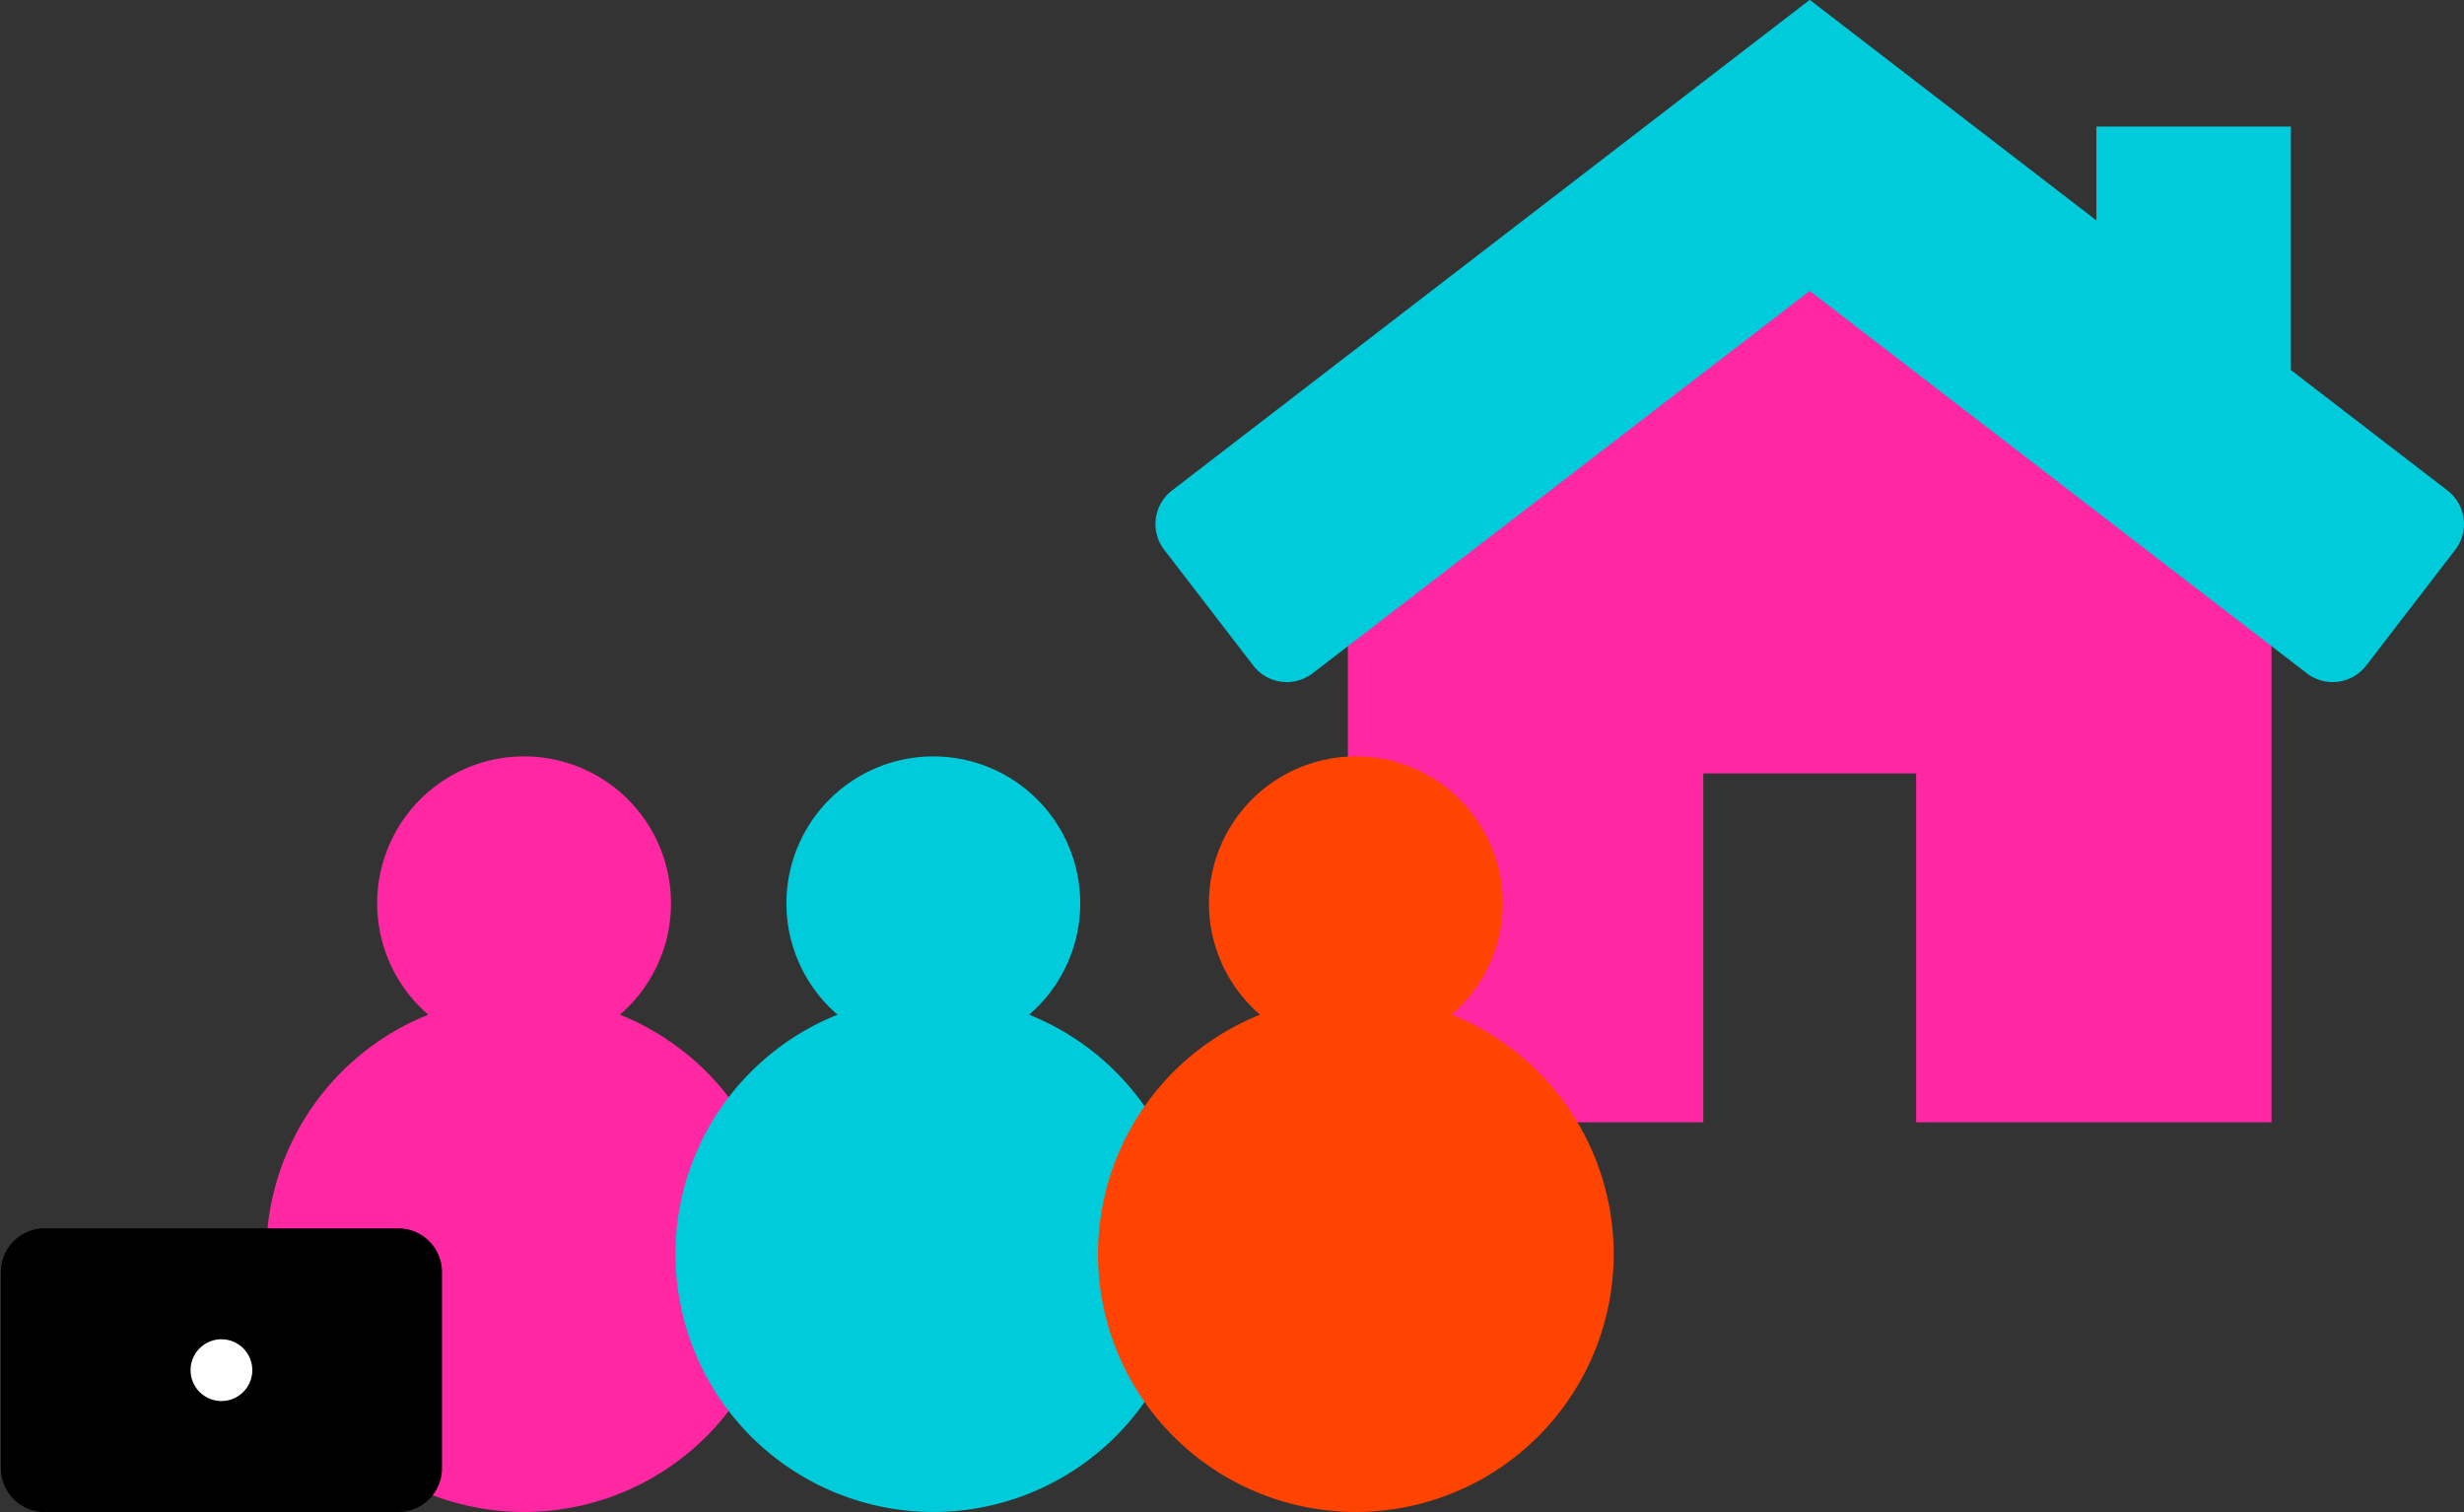 <svg xmlns="http://www.w3.org/2000/svg" xmlns:xlink="http://www.w3.org/1999/xlink" width="867" height="532" viewBox="0 0 867 532">
  <rect x="0" y="0" width="867" height="532" fill="#333333" stroke="none"/>
  <defs>
    <clipPath id="clip-path">
      <rect id="Rectangle_131" data-name="Rectangle 131" width="867" height="532" transform="translate(-0.294 0.055)" fill="none"/>
    </clipPath>
    <clipPath id="clip-path-3">
      <rect id="Rectangle_125" data-name="Rectangle 125" width="324.999" height="327.502" fill="none"/>
    </clipPath>
    <clipPath id="clip-path-4">
      <rect id="Rectangle_126" data-name="Rectangle 126" width="460.433" height="240.048" fill="none"/>
    </clipPath>
    <clipPath id="clip-path-5">
      <rect id="Rectangle_127" data-name="Rectangle 127" width="181.454" height="265.848" fill="none"/>
    </clipPath>
    <clipPath id="clip-path-7">
      <rect id="Rectangle_129" data-name="Rectangle 129" width="181.455" height="265.848" fill="none"/>
    </clipPath>
  </defs>
  <g id="Group_105" data-name="Group 105" transform="translate(0.294 -0.055)">
    <g id="Group_104" data-name="Group 104" clip-path="url(#clip-path)">
      <g id="Group_103" data-name="Group 103">
        <g id="Group_102" data-name="Group 102" clip-path="url(#clip-path)">
          <g id="Group_89" data-name="Group 89" transform="translate(473.981 67.444)" style="mix-blend-mode: multiply;isolation: isolate">
            <g id="Group_88" data-name="Group 88">
              <g id="Group_87" data-name="Group 87" clip-path="url(#clip-path-3)">
                <path id="Path_68" data-name="Path 68" d="M474.879,44.451,312.39,169.437V371.953H437.439V249.194h74.9v122.76H637.389V169.437L474.9,44.451" transform="translate(-312.39 -44.451)" fill="#ff27a2"/>
              </g>
            </g>
          </g>
          <g id="Group_92" data-name="Group 92" transform="translate(406.273)" style="mix-blend-mode: multiply;isolation: isolate">
            <g id="Group_91" data-name="Group 91">
              <g id="Group_90" data-name="Group 90" clip-path="url(#clip-path-4)">
                <path id="Path_69" data-name="Path 69" d="M667.28,130.242V44.591H598.848V77.6L497.983,0,273.575,172.636a14.886,14.886,0,0,0-2.722,20.876l31.333,40.725a14.884,14.884,0,0,0,20.875,2.722L497.983,102.4,672.9,236.96a14.886,14.886,0,0,0,20.876-2.722l31.332-40.725a14.886,14.886,0,0,0-2.722-20.876Z" transform="translate(-267.765 0.001)" fill="#00cbdb"/>
              </g>
            </g>
          </g>
          <g id="Group_95" data-name="Group 95" transform="translate(93.388 266.207)" style="mix-blend-mode: multiply;isolation: isolate">
            <g id="Group_94" data-name="Group 94">
              <g id="Group_93" data-name="Group 93" clip-path="url(#clip-path-5)">
                <path id="Path_70" data-name="Path 70" d="M185.983,266.317a51.692,51.692,0,1,0-67.412,0,90.727,90.727,0,1,0,67.412,0" transform="translate(-61.55 -175.451)" fill="#ff27a2"/>
              </g>
            </g>
          </g>
          <g id="Group_98" data-name="Group 98" transform="translate(237.387 266.207)" style="mix-blend-mode: multiply;isolation: isolate">
            <g id="Group_97" data-name="Group 97">
              <g id="Group_96" data-name="Group 96" clip-path="url(#clip-path-5)">
                <path id="Path_71" data-name="Path 71" d="M280.889,266.317a51.692,51.692,0,1,0-67.413,0,90.727,90.727,0,1,0,67.413,0" transform="translate(-156.456 -175.451)" fill="#00cbdb"/>
              </g>
            </g>
          </g>
          <g id="Group_101" data-name="Group 101" transform="translate(386.058 266.207)" style="mix-blend-mode: multiply;isolation: isolate">
            <g id="Group_100" data-name="Group 100">
              <g id="Group_99" data-name="Group 99" clip-path="url(#clip-path-7)">
                <path id="Path_72" data-name="Path 72" d="M378.876,266.317a51.692,51.692,0,1,0-67.413,0,90.727,90.727,0,1,0,67.413,0" transform="translate(-254.442 -175.451)" fill="#ff4300"/>
              </g>
            </g>
          </g>
          <path id="Path_73" data-name="Path 73" d="M139.8,384.7H15.441A15.44,15.44,0,0,1,0,369.259V300.31a15.44,15.44,0,0,1,15.441-15.44H139.8a15.44,15.44,0,0,1,15.44,15.44v68.949A15.44,15.44,0,0,1,139.8,384.7" transform="translate(0 147.356)"/>
          <path id="Path_74" data-name="Path 74" d="M65.72,321.47a10.86,10.86,0,1,1-10.861-10.861A10.861,10.861,0,0,1,65.72,321.47" transform="translate(22.76 160.67)" fill="#fff"/>
        </g>
      </g>
    </g>
  </g>
</svg>
